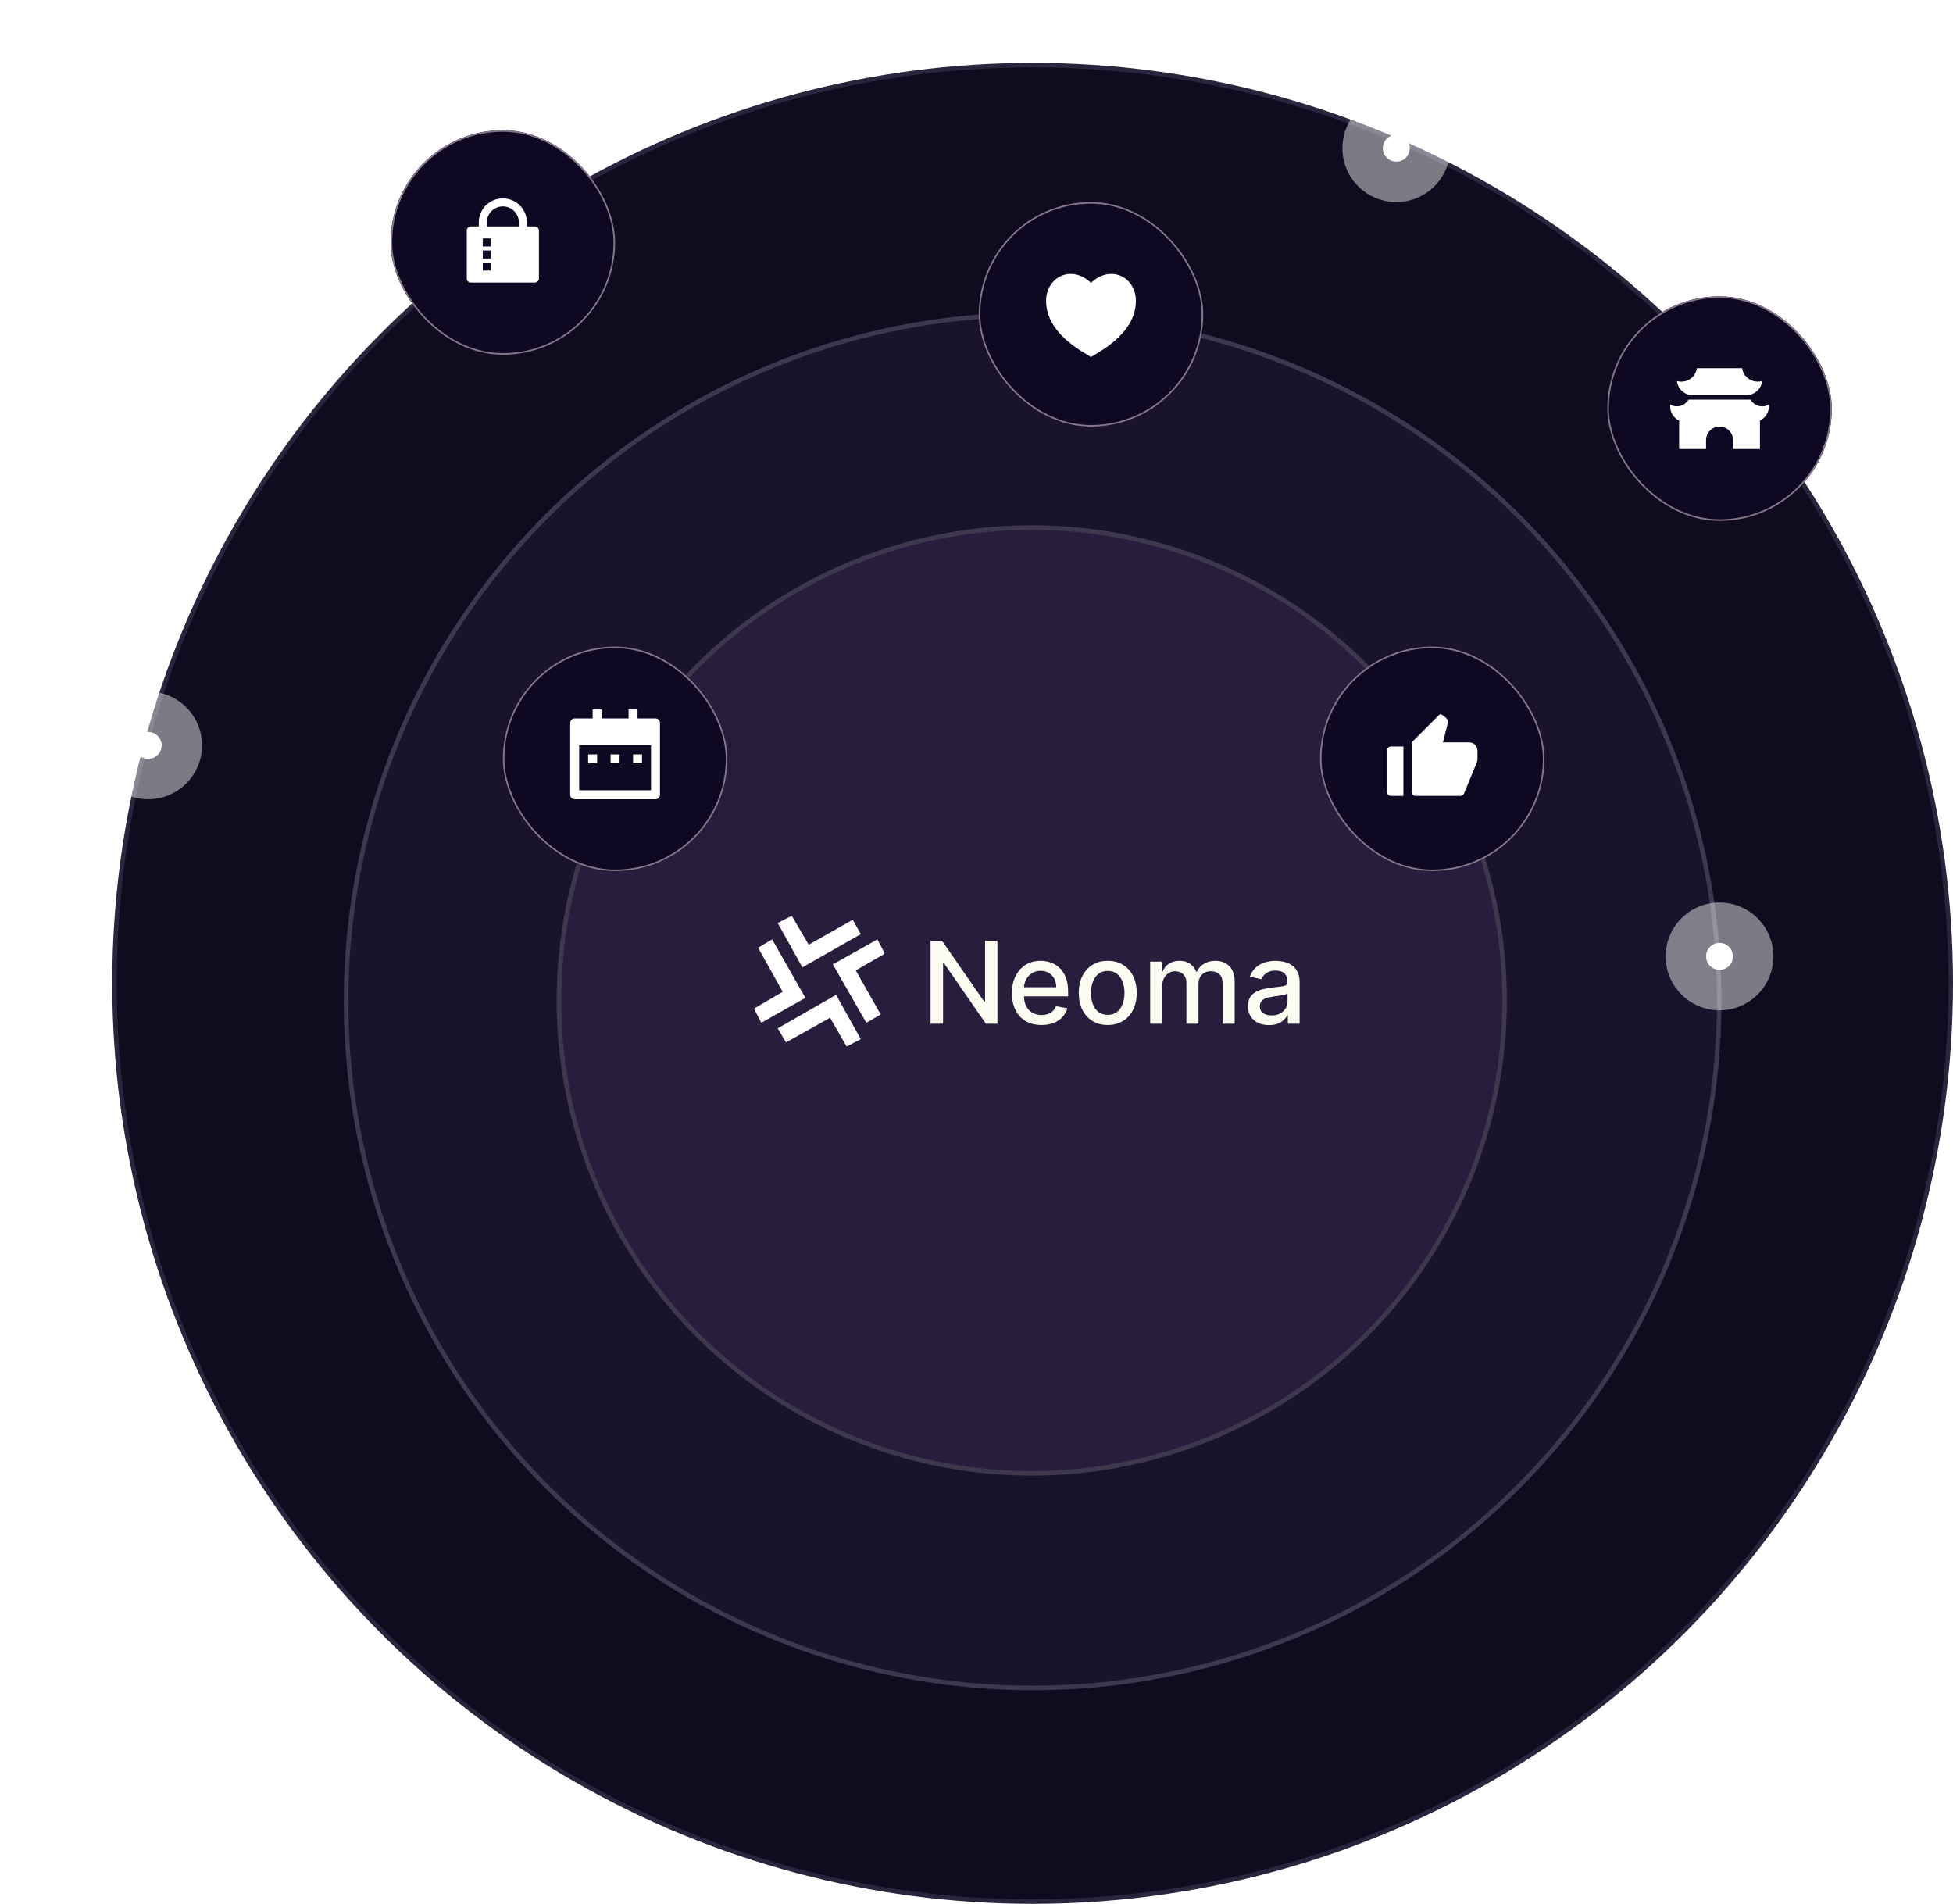 <svg width="435" height="424" viewBox="0 0 435 424" fill="none" xmlns="http://www.w3.org/2000/svg">
<circle cx="230" cy="219" r="204.5" fill="#100C1F" stroke="#2A253C"/>
<g filter="url(#filter0_d_13967_14198)">
<circle cx="229.999" cy="219" r="153.419" fill="#19142B"/>
<circle cx="229.999" cy="219" r="152.919" stroke="#3D384E"/>
</g>
<g filter="url(#filter1_d_13967_14198)">
<circle cx="229.806" cy="218.806" r="105.806" fill="#281D3D"/>
<circle cx="229.806" cy="218.806" r="105.306" stroke="#3D384E"/>
</g>
<g filter="url(#filter2_i_13967_14198)">
<rect x="294" y="144" width="50" height="50" rx="25" fill="#0E0822"/>
<rect x="294.174" y="144.174" width="49.653" height="49.653" rx="24.826" stroke="#86778B" stroke-width="0.347"/>
<path d="M309.833 166.25H312.583V177.25H309.833C309.326 177.25 308.916 176.84 308.916 176.333V167.167C308.916 166.66 309.326 166.25 309.833 166.25ZM314.684 165.065L320.552 159.198C320.713 159.036 320.968 159.018 321.151 159.155L321.932 159.741C322.377 160.075 322.577 160.642 322.44 161.181L321.382 165.333H327.249C328.262 165.333 329.083 166.154 329.083 167.167V169.096C329.083 169.335 329.036 169.572 328.945 169.794L326.108 176.682C325.967 177.026 325.632 177.25 325.26 177.25H315.333C314.826 177.25 314.416 176.84 314.416 176.333V165.713C314.416 165.47 314.513 165.237 314.684 165.065Z" fill="white"/>
</g>
<g filter="url(#filter3_i_13967_14198)">
<rect x="218" y="45" width="50" height="50" rx="25" fill="#0E0822"/>
<rect x="218.174" y="45.174" width="49.653" height="49.653" rx="24.826" stroke="#86778B" stroke-width="0.347"/>
<path d="M247.5 61C250.538 61 253 63.5 253 67C253 74 245.5 78 243 79.5C240.5 78 233 74 233 67C233 63.5 235.5 61 238.5 61C240.36 61 242 62 243 63C244 62 245.64 61 247.5 61Z" fill="white"/>
</g>
<g filter="url(#filter4_i_13967_14198)">
<rect x="87" y="29" width="50" height="50" rx="25" fill="#0E0822"/>
<rect x="87.174" y="29.174" width="49.653" height="49.653" rx="24.826" stroke="#86778B" stroke-width="0.347"/>
<g filter="url(#filter5_d_13967_14198)">
<path d="M117.358 50.429H119.143C119.637 50.429 120.036 50.828 120.036 51.322V62.036C120.036 62.529 119.637 62.929 119.143 62.929H104.858C104.365 62.929 103.965 62.529 103.965 62.036V51.322C103.965 50.828 104.365 50.429 104.858 50.429H106.643V49.536C106.643 46.577 109.042 44.179 112.001 44.179C114.959 44.179 117.358 46.577 117.358 49.536V50.429ZM115.572 50.429V49.536C115.572 47.563 113.973 45.964 112.001 45.964C110.028 45.964 108.429 47.563 108.429 49.536V50.429H115.572ZM107.536 53.107V54.893H109.322V53.107H107.536ZM107.536 55.786V57.572H109.322V55.786H107.536ZM107.536 58.464V60.25H109.322V58.464H107.536Z" fill="white"/>
</g>
</g>
<g filter="url(#filter6_i_13967_14198)">
<rect x="112" y="144" width="50" height="50" rx="25" fill="#0E0822"/>
<rect x="112.174" y="144.174" width="49.653" height="49.653" rx="24.826" stroke="#86778B" stroke-width="0.347"/>
<path d="M142 160H146C146.552 160 147 160.448 147 161V177C147 177.552 146.552 178 146 178H128C127.448 178 127 177.552 127 177V161C127 160.448 127.448 160 128 160H132V158H134V160H140V158H142V160ZM129 166V176H145V166H129ZM131 168H133V170H131V168ZM136 168H138V170H136V168ZM141 168H143V170H141V168Z" fill="white"/>
</g>
<g filter="url(#filter7_i_13967_14198)">
<rect x="358" y="66" width="50" height="50" rx="25" fill="#0E0822"/>
<rect x="358.174" y="66.174" width="49.653" height="49.653" rx="24.826" stroke="#86778B" stroke-width="0.347"/>
<path d="M377.964 82H388.036C388.284 83.722 389.76 85 391.5 85C391.832 85 392.163 84.953 392.482 84.86C392.297 86.644 390.794 88 389 88H377C375.206 88 373.703 86.644 373.519 84.86C373.837 84.953 374.168 85 374.5 85C376.24 85 377.716 83.722 377.964 82ZM393.979 90.111C393.542 90.359 393.038 90.501 392.5 90.501C391.39 90.501 390.42 89.897 389.901 89.001H376.099C375.58 89.897 374.61 90.501 373.5 90.501C372.962 90.501 372.458 90.359 372.021 90.111C372.007 90.239 372 90.369 372 90.501C372 91.897 372.818 93.102 374 93.664V100H380V98C380 96.343 381.343 95 383 95C384.657 95 386 96.343 386 98V100H392V93.664C393.183 93.102 394 91.897 394 90.501C394 90.369 393.993 90.239 393.979 90.111Z" fill="white"/>
</g>
<g clip-path="url(#clip0_13967_14198)">
<path fill-rule="evenodd" clip-rule="evenodd" d="M168.841 211.068L171.982 209.216L179.387 222.231L169.57 227.783L168 224.755V224.586L174.338 220.884L168.841 211.068Z" fill="white"/>
<path fill-rule="evenodd" clip-rule="evenodd" d="M184.884 226.662L175.068 232.159L173.217 229.018L186.23 221.557L191.727 231.43L188.698 233H188.53L184.884 226.662Z" fill="white"/>
<path fill-rule="evenodd" clip-rule="evenodd" d="M195.43 209.216L197.001 212.245L196.944 212.47L190.606 216.116L196.159 225.932L192.962 227.783L185.502 214.77L195.43 209.216Z" fill="white"/>
<path fill-rule="evenodd" clip-rule="evenodd" d="M191.727 208.038L178.714 215.442L173.217 205.57L176.246 204L176.414 204.056L180.116 210.394L189.932 204.841L191.727 208.038Z" fill="white"/>
</g>
<path d="M222.16 209.545V228H219.601L210.221 214.465H210.05V228H207.265V209.545H209.842L219.232 223.098H219.403V209.545H222.16ZM231.971 228.279C230.607 228.279 229.433 227.988 228.448 227.405C227.469 226.817 226.712 225.991 226.177 224.927C225.648 223.858 225.384 222.605 225.384 221.17C225.384 219.752 225.648 218.502 226.177 217.421C226.712 216.34 227.457 215.496 228.412 214.889C229.373 214.282 230.496 213.979 231.782 213.979C232.563 213.979 233.32 214.108 234.053 214.366C234.786 214.625 235.443 215.03 236.026 215.583C236.609 216.136 237.068 216.853 237.405 217.736C237.741 218.614 237.909 219.68 237.909 220.935V221.891H226.907V219.872H235.269C235.269 219.163 235.125 218.535 234.837 217.989C234.548 217.436 234.143 217.001 233.62 216.682C233.103 216.364 232.497 216.205 231.8 216.205C231.043 216.205 230.382 216.391 229.817 216.763C229.259 217.13 228.826 217.61 228.52 218.205C228.219 218.794 228.069 219.434 228.069 220.124V221.701C228.069 222.626 228.232 223.413 228.556 224.062C228.886 224.711 229.346 225.207 229.935 225.549C230.523 225.885 231.211 226.054 231.998 226.054C232.509 226.054 232.974 225.982 233.395 225.837C233.815 225.687 234.179 225.465 234.485 225.171C234.792 224.876 235.026 224.513 235.188 224.08L237.738 224.54C237.534 225.291 237.167 225.948 236.639 226.513C236.116 227.072 235.458 227.507 234.665 227.82C233.878 228.126 232.98 228.279 231.971 228.279ZM246.729 228.279C245.431 228.279 244.299 227.982 243.332 227.387C242.365 226.793 241.614 225.961 241.079 224.891C240.544 223.822 240.277 222.572 240.277 221.143C240.277 219.707 240.544 218.451 241.079 217.376C241.614 216.301 242.365 215.466 243.332 214.871C244.299 214.276 245.431 213.979 246.729 213.979C248.026 213.979 249.159 214.276 250.126 214.871C251.093 215.466 251.844 216.301 252.379 217.376C252.913 218.451 253.181 219.707 253.181 221.143C253.181 222.572 252.913 223.822 252.379 224.891C251.844 225.961 251.093 226.793 250.126 227.387C249.159 227.982 248.026 228.279 246.729 228.279ZM246.738 226.018C247.579 226.018 248.276 225.795 248.828 225.351C249.381 224.906 249.79 224.314 250.054 223.576C250.324 222.837 250.459 222.023 250.459 221.134C250.459 220.251 250.324 219.44 250.054 218.701C249.79 217.956 249.381 217.358 248.828 216.907C248.276 216.457 247.579 216.232 246.738 216.232C245.891 216.232 245.188 216.457 244.629 216.907C244.077 217.358 243.665 217.956 243.395 218.701C243.13 219.44 242.998 220.251 242.998 221.134C242.998 222.023 243.13 222.837 243.395 223.576C243.665 224.314 244.077 224.906 244.629 225.351C245.188 225.795 245.891 226.018 246.738 226.018ZM256.188 228V214.159H258.774V216.412H258.946C259.234 215.649 259.705 215.054 260.36 214.628C261.015 214.195 261.799 213.979 262.712 213.979C263.637 213.979 264.412 214.195 265.037 214.628C265.668 215.06 266.133 215.655 266.434 216.412H266.578C266.908 215.673 267.434 215.084 268.155 214.646C268.876 214.201 269.735 213.979 270.732 213.979C271.987 213.979 273.012 214.372 273.805 215.159C274.604 215.946 275.003 217.133 275.003 218.719V228H272.309V218.971C272.309 218.034 272.054 217.355 271.543 216.934C271.032 216.514 270.423 216.304 269.714 216.304C268.837 216.304 268.155 216.574 267.668 217.115C267.182 217.649 266.938 218.337 266.938 219.178V228H264.253V218.8C264.253 218.049 264.019 217.445 263.55 216.989C263.082 216.532 262.472 216.304 261.721 216.304C261.21 216.304 260.739 216.439 260.306 216.709C259.88 216.974 259.534 217.343 259.27 217.818C259.012 218.292 258.882 218.842 258.882 219.467V228H256.188ZM282.642 228.306C281.765 228.306 280.972 228.144 280.263 227.82C279.554 227.489 278.993 227.012 278.578 226.387C278.17 225.762 277.966 224.996 277.966 224.089C277.966 223.308 278.116 222.665 278.416 222.161C278.716 221.656 279.122 221.257 279.633 220.962C280.143 220.668 280.714 220.446 281.345 220.296C281.975 220.145 282.618 220.031 283.273 219.953C284.102 219.857 284.775 219.779 285.291 219.719C285.808 219.653 286.184 219.548 286.418 219.403C286.652 219.259 286.769 219.025 286.769 218.701V218.638C286.769 217.851 286.547 217.241 286.102 216.808C285.664 216.376 285.009 216.16 284.138 216.16C283.231 216.16 282.516 216.361 281.993 216.763C281.477 217.16 281.119 217.601 280.921 218.088L278.389 217.511C278.689 216.67 279.128 215.991 279.705 215.475C280.287 214.952 280.957 214.574 281.714 214.339C282.471 214.099 283.267 213.979 284.102 213.979C284.655 213.979 285.24 214.045 285.859 214.177C286.484 214.303 287.067 214.538 287.607 214.88C288.154 215.222 288.602 215.712 288.95 216.349C289.298 216.98 289.473 217.8 289.473 218.809V228H286.841V226.108H286.733C286.559 226.456 286.298 226.799 285.949 227.135C285.601 227.471 285.153 227.751 284.607 227.973C284.06 228.195 283.405 228.306 282.642 228.306ZM283.228 226.144C283.973 226.144 284.61 225.997 285.138 225.702C285.673 225.408 286.078 225.023 286.355 224.549C286.637 224.068 286.778 223.555 286.778 223.008V221.224C286.682 221.32 286.496 221.41 286.22 221.494C285.949 221.572 285.64 221.641 285.291 221.701C284.943 221.755 284.604 221.806 284.273 221.854C283.943 221.897 283.666 221.933 283.444 221.963C282.922 222.029 282.444 222.14 282.011 222.296C281.585 222.452 281.243 222.677 280.984 222.972C280.732 223.26 280.606 223.645 280.606 224.125C280.606 224.792 280.852 225.297 281.345 225.639C281.837 225.976 282.465 226.144 283.228 226.144Z" fill="#FCFDF2"/>
<g filter="url(#filter8_f_13967_14198)">
<circle cx="383" cy="213" r="12" fill="white" fill-opacity="0.45"/>
</g>
<circle cx="383" cy="213" r="3" fill="white"/>
<g filter="url(#filter9_f_13967_14198)">
<circle cx="33" cy="166" r="12" fill="white" fill-opacity="0.45"/>
</g>
<circle cx="33" cy="166" r="3" fill="white"/>
<g filter="url(#filter10_f_13967_14198)">
<circle cx="311" cy="33" r="12" fill="white" fill-opacity="0.45"/>
</g>
<circle cx="311" cy="33" r="3" fill="white"/>
<defs>
<filter id="filter0_d_13967_14198" x="52.58" y="45.581" width="354.838" height="354.839" filterUnits="userSpaceOnUse" color-interpolation-filters="sRGB">
<feFlood flood-opacity="0" result="BackgroundImageFix"/>
<feColorMatrix in="SourceAlpha" type="matrix" values="0 0 0 0 0 0 0 0 0 0 0 0 0 0 0 0 0 0 127 0" result="hardAlpha"/>
<feOffset dy="4"/>
<feGaussianBlur stdDeviation="12"/>
<feComposite in2="hardAlpha" operator="out"/>
<feColorMatrix type="matrix" values="0 0 0 0 0.012 0 0 0 0 0 0 0 0 0 0.082 0 0 0 1 0"/>
<feBlend mode="normal" in2="BackgroundImageFix" result="effect1_dropShadow_13967_14198"/>
<feBlend mode="normal" in="SourceGraphic" in2="effect1_dropShadow_13967_14198" result="shape"/>
</filter>
<filter id="filter1_d_13967_14198" x="104" y="97" width="251.613" height="251.613" filterUnits="userSpaceOnUse" color-interpolation-filters="sRGB">
<feFlood flood-opacity="0" result="BackgroundImageFix"/>
<feColorMatrix in="SourceAlpha" type="matrix" values="0 0 0 0 0 0 0 0 0 0 0 0 0 0 0 0 0 0 127 0" result="hardAlpha"/>
<feOffset dy="4"/>
<feGaussianBlur stdDeviation="10"/>
<feComposite in2="hardAlpha" operator="out"/>
<feColorMatrix type="matrix" values="0 0 0 0 0.012 0 0 0 0 0 0 0 0 0 0.082 0 0 0 1 0"/>
<feBlend mode="normal" in2="BackgroundImageFix" result="effect1_dropShadow_13967_14198"/>
<feBlend mode="normal" in="SourceGraphic" in2="effect1_dropShadow_13967_14198" result="shape"/>
</filter>
<filter id="filter2_i_13967_14198" x="294" y="144" width="50" height="50" filterUnits="userSpaceOnUse" color-interpolation-filters="sRGB">
<feFlood flood-opacity="0" result="BackgroundImageFix"/>
<feBlend mode="normal" in="SourceGraphic" in2="BackgroundImageFix" result="shape"/>
<feColorMatrix in="SourceAlpha" type="matrix" values="0 0 0 0 0 0 0 0 0 0 0 0 0 0 0 0 0 0 127 0" result="hardAlpha"/>
<feOffset/>
<feGaussianBlur stdDeviation="5.24"/>
<feComposite in2="hardAlpha" operator="arithmetic" k2="-1" k3="1"/>
<feColorMatrix type="matrix" values="0 0 0 0 1 0 0 0 0 1 0 0 0 0 1 0 0 0 0.44 0"/>
<feBlend mode="normal" in2="shape" result="effect1_innerShadow_13967_14198"/>
</filter>
<filter id="filter3_i_13967_14198" x="218" y="45" width="50" height="50" filterUnits="userSpaceOnUse" color-interpolation-filters="sRGB">
<feFlood flood-opacity="0" result="BackgroundImageFix"/>
<feBlend mode="normal" in="SourceGraphic" in2="BackgroundImageFix" result="shape"/>
<feColorMatrix in="SourceAlpha" type="matrix" values="0 0 0 0 0 0 0 0 0 0 0 0 0 0 0 0 0 0 127 0" result="hardAlpha"/>
<feOffset/>
<feGaussianBlur stdDeviation="5.24"/>
<feComposite in2="hardAlpha" operator="arithmetic" k2="-1" k3="1"/>
<feColorMatrix type="matrix" values="0 0 0 0 1 0 0 0 0 1 0 0 0 0 1 0 0 0 0.44 0"/>
<feBlend mode="normal" in2="shape" result="effect1_innerShadow_13967_14198"/>
</filter>
<filter id="filter4_i_13967_14198" x="87" y="29" width="50" height="50" filterUnits="userSpaceOnUse" color-interpolation-filters="sRGB">
<feFlood flood-opacity="0" result="BackgroundImageFix"/>
<feBlend mode="normal" in="SourceGraphic" in2="BackgroundImageFix" result="shape"/>
<feColorMatrix in="SourceAlpha" type="matrix" values="0 0 0 0 0 0 0 0 0 0 0 0 0 0 0 0 0 0 127 0" result="hardAlpha"/>
<feOffset/>
<feGaussianBlur stdDeviation="5.24"/>
<feComposite in2="hardAlpha" operator="arithmetic" k2="-1" k3="1"/>
<feColorMatrix type="matrix" values="0 0 0 0 1 0 0 0 0 1 0 0 0 0 1 0 0 0 0.44 0"/>
<feBlend mode="normal" in2="shape" result="effect1_innerShadow_13967_14198"/>
</filter>
<filter id="filter5_d_13967_14198" x="101.187" y="41.401" width="21.628" height="24.306" filterUnits="userSpaceOnUse" color-interpolation-filters="sRGB">
<feFlood flood-opacity="0" result="BackgroundImageFix"/>
<feColorMatrix in="SourceAlpha" type="matrix" values="0 0 0 0 0 0 0 0 0 0 0 0 0 0 0 0 0 0 127 0" result="hardAlpha"/>
<feOffset/>
<feGaussianBlur stdDeviation="1.389"/>
<feComposite in2="hardAlpha" operator="out"/>
<feColorMatrix type="matrix" values="0 0 0 0 1 0 0 0 0 1 0 0 0 0 1 0 0 0 0.3 0"/>
<feBlend mode="normal" in2="BackgroundImageFix" result="effect1_dropShadow_13967_14198"/>
<feBlend mode="normal" in="SourceGraphic" in2="effect1_dropShadow_13967_14198" result="shape"/>
</filter>
<filter id="filter6_i_13967_14198" x="112" y="144" width="50" height="50" filterUnits="userSpaceOnUse" color-interpolation-filters="sRGB">
<feFlood flood-opacity="0" result="BackgroundImageFix"/>
<feBlend mode="normal" in="SourceGraphic" in2="BackgroundImageFix" result="shape"/>
<feColorMatrix in="SourceAlpha" type="matrix" values="0 0 0 0 0 0 0 0 0 0 0 0 0 0 0 0 0 0 127 0" result="hardAlpha"/>
<feOffset/>
<feGaussianBlur stdDeviation="5.24"/>
<feComposite in2="hardAlpha" operator="arithmetic" k2="-1" k3="1"/>
<feColorMatrix type="matrix" values="0 0 0 0 1 0 0 0 0 1 0 0 0 0 1 0 0 0 0.44 0"/>
<feBlend mode="normal" in2="shape" result="effect1_innerShadow_13967_14198"/>
</filter>
<filter id="filter7_i_13967_14198" x="358" y="66" width="50" height="50" filterUnits="userSpaceOnUse" color-interpolation-filters="sRGB">
<feFlood flood-opacity="0" result="BackgroundImageFix"/>
<feBlend mode="normal" in="SourceGraphic" in2="BackgroundImageFix" result="shape"/>
<feColorMatrix in="SourceAlpha" type="matrix" values="0 0 0 0 0 0 0 0 0 0 0 0 0 0 0 0 0 0 127 0" result="hardAlpha"/>
<feOffset/>
<feGaussianBlur stdDeviation="5.24"/>
<feComposite in2="hardAlpha" operator="arithmetic" k2="-1" k3="1"/>
<feColorMatrix type="matrix" values="0 0 0 0 1 0 0 0 0 1 0 0 0 0 1 0 0 0 0.44 0"/>
<feBlend mode="normal" in2="shape" result="effect1_innerShadow_13967_14198"/>
</filter>
<filter id="filter8_f_13967_14198" x="350.8" y="180.8" width="64.4" height="64.4" filterUnits="userSpaceOnUse" color-interpolation-filters="sRGB">
<feFlood flood-opacity="0" result="BackgroundImageFix"/>
<feBlend mode="normal" in="SourceGraphic" in2="BackgroundImageFix" result="shape"/>
<feGaussianBlur stdDeviation="10.1" result="effect1_foregroundBlur_13967_14198"/>
</filter>
<filter id="filter9_f_13967_14198" x="0.8" y="133.8" width="64.4" height="64.4" filterUnits="userSpaceOnUse" color-interpolation-filters="sRGB">
<feFlood flood-opacity="0" result="BackgroundImageFix"/>
<feBlend mode="normal" in="SourceGraphic" in2="BackgroundImageFix" result="shape"/>
<feGaussianBlur stdDeviation="10.1" result="effect1_foregroundBlur_13967_14198"/>
</filter>
<filter id="filter10_f_13967_14198" x="278.8" y="0.8" width="64.4" height="64.4" filterUnits="userSpaceOnUse" color-interpolation-filters="sRGB">
<feFlood flood-opacity="0" result="BackgroundImageFix"/>
<feBlend mode="normal" in="SourceGraphic" in2="BackgroundImageFix" result="shape"/>
<feGaussianBlur stdDeviation="10.1" result="effect1_foregroundBlur_13967_14198"/>
</filter>
<clipPath id="clip0_13967_14198">
<rect width="29" height="29" fill="white" transform="translate(168 204)"/>
</clipPath>
</defs>
</svg>
